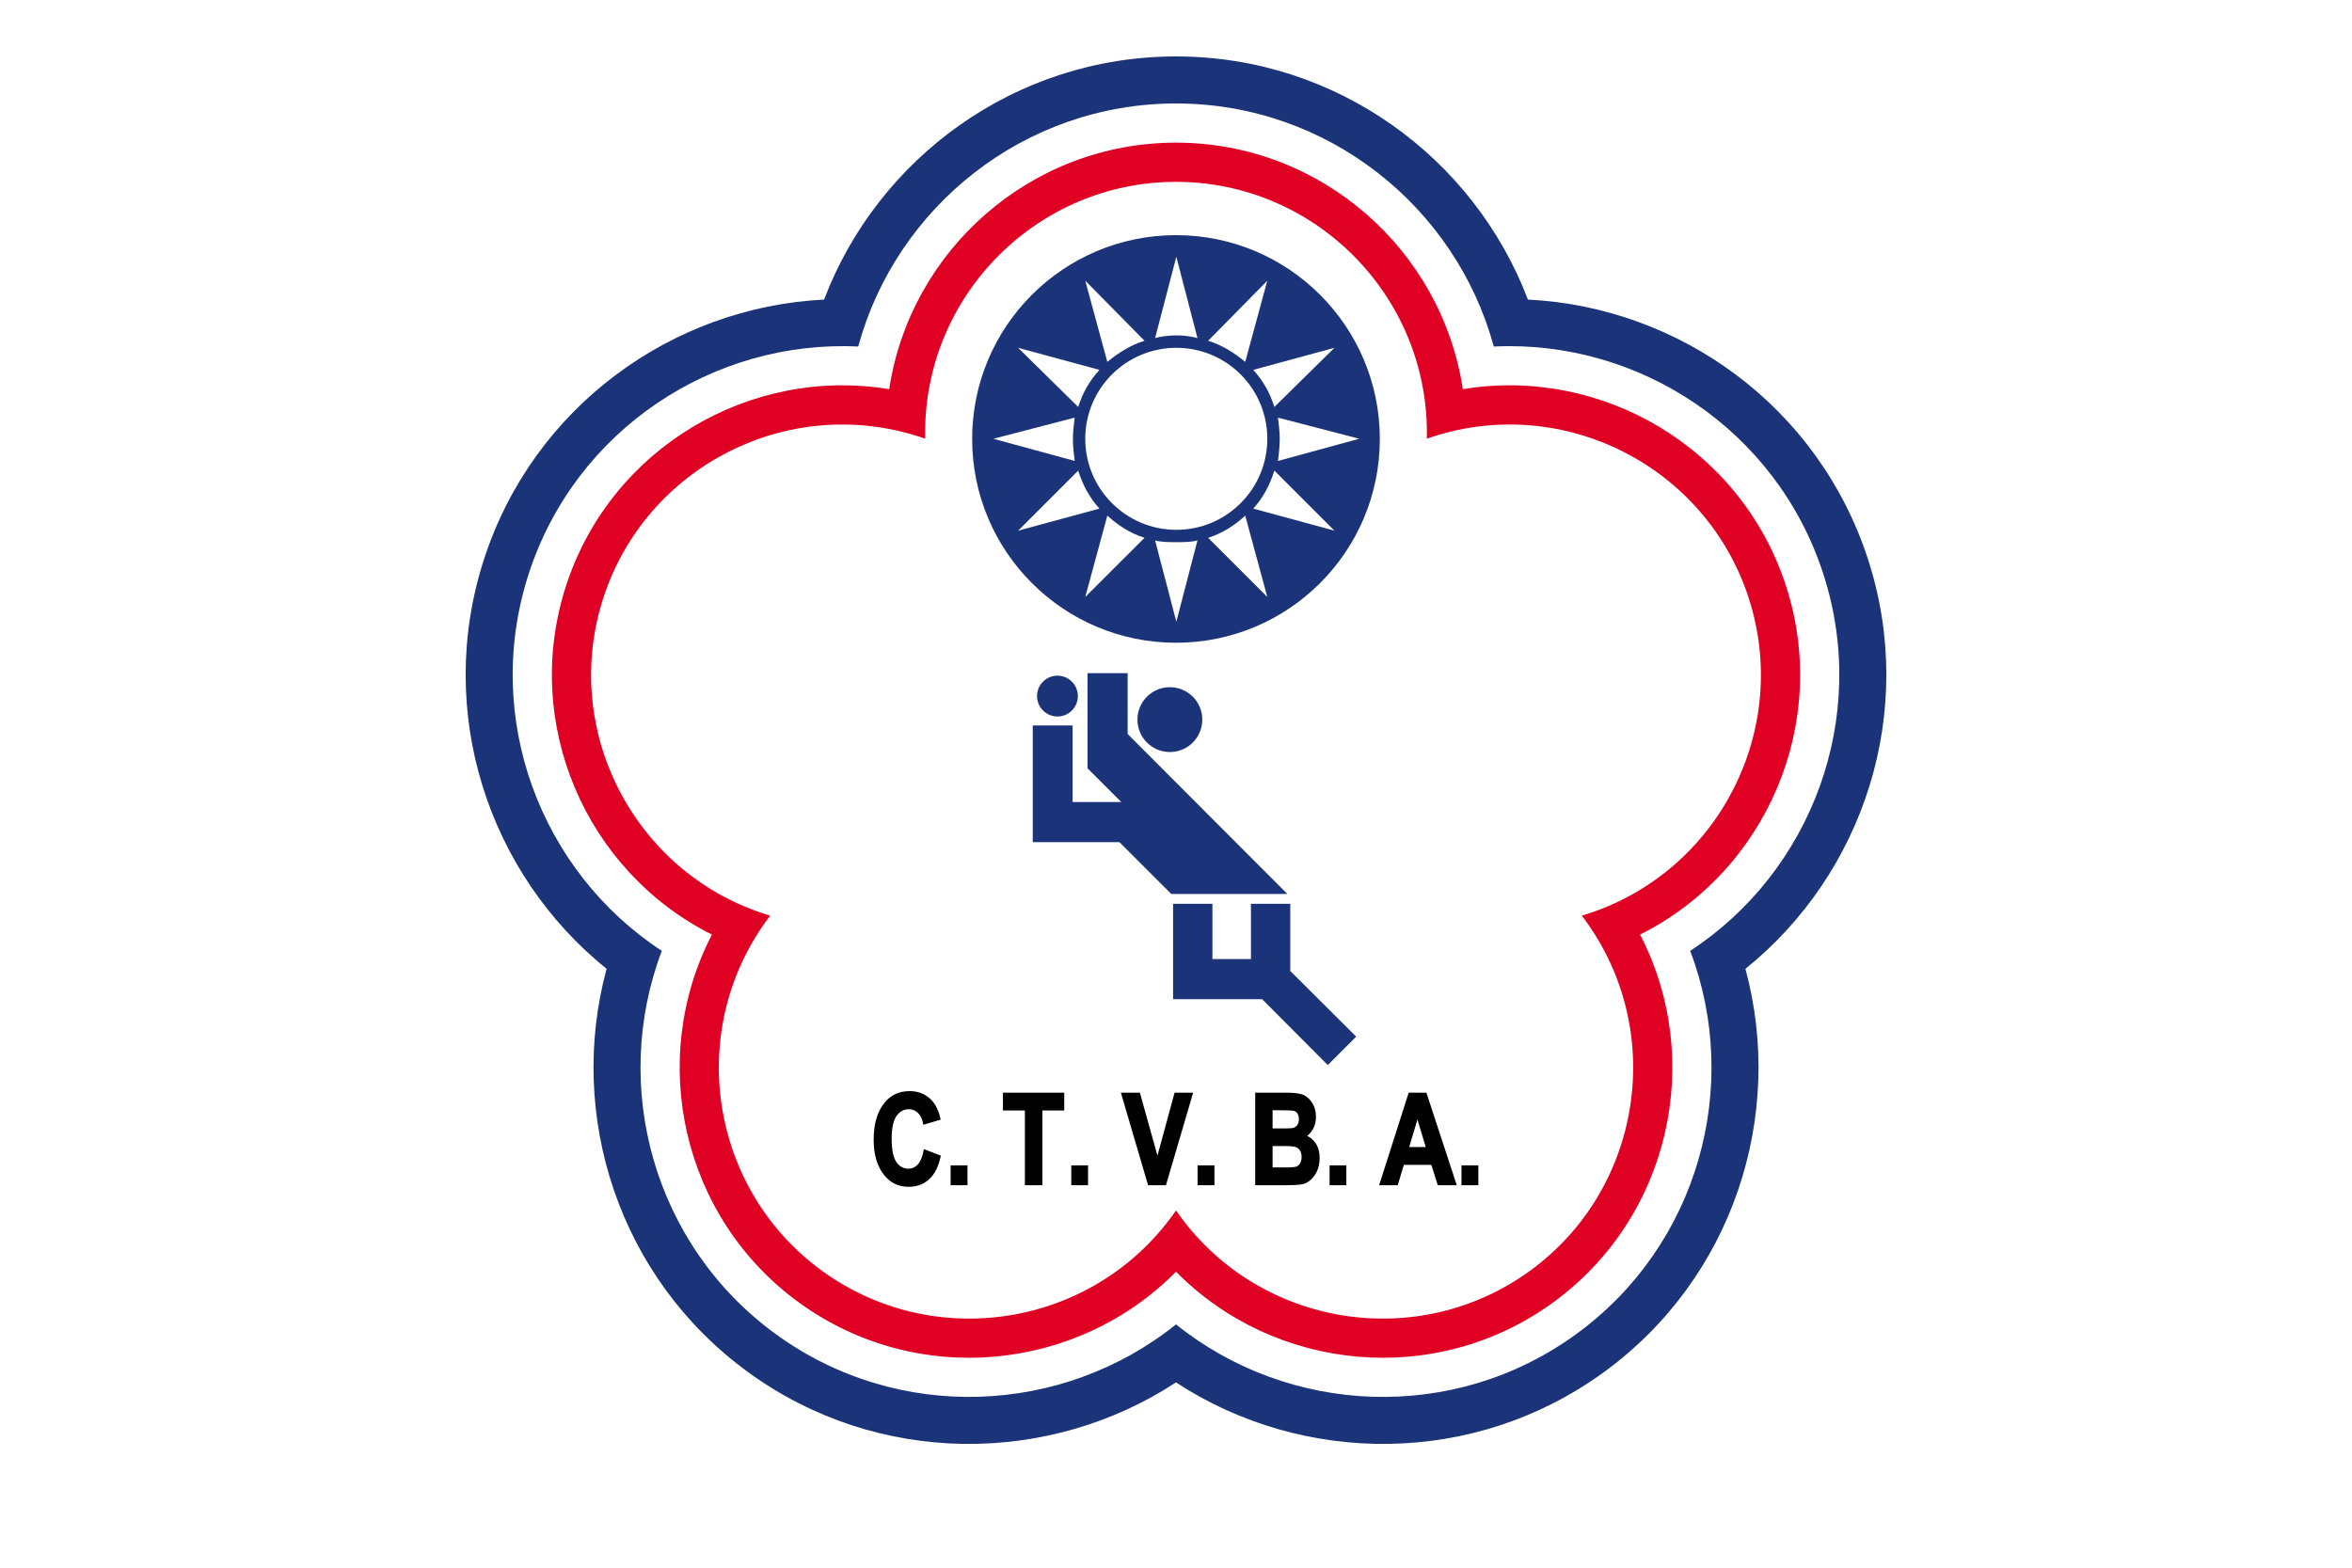 <?xml version="1.0" encoding="UTF-8" standalone="no"?>
<!-- Created with Inkscape (http://www.inkscape.org/) -->

<svg
   xmlns:dc="http://purl.org/dc/elements/1.1/"
   xmlns:cc="http://creativecommons.org/ns#"
   xmlns:rdf="http://www.w3.org/1999/02/22-rdf-syntax-ns#"
   xmlns:svg="http://www.w3.org/2000/svg"
   xmlns="http://www.w3.org/2000/svg"
   xmlns:sodipodi="http://sodipodi.sourceforge.net/DTD/sodipodi-0.dtd"
   xmlns:inkscape="http://www.inkscape.org/namespaces/inkscape"
   version="1.0"
   width="900"
   height="600"
   viewBox="0 0 238.125 158.75"
   id="svg2"
   xml:space="preserve"
   sodipodi:version="0.32"
   inkscape:version="0.48.4 r9939"
   sodipodi:docname="Chinese_Taipei_Volleyball_Flag.svg"
   inkscape:output_extension="org.inkscape.output.svg.inkscape"><sodipodi:namedview
     inkscape:window-height="1017"
     inkscape:window-width="1920"
     inkscape:pageshadow="2"
     inkscape:pageopacity="0.0"
     guidetolerance="10.0"
     gridtolerance="10.0"
     objecttolerance="10.0"
     borderopacity="1.0"
     bordercolor="#666666"
     pagecolor="#ffffff"
     id="base"
     showgrid="false"
     inkscape:zoom="1.0098387"
     inkscape:cx="419.03637"
     inkscape:cy="323.04338"
     inkscape:window-x="-8"
     inkscape:window-y="-8"
     inkscape:current-layer="svg2"
     inkscape:window-maximized="1" /><defs
     id="defs4"><inkscape:perspective
       sodipodi:type="inkscape:persp3d"
       inkscape:vp_x="0 : 300 : 1"
       inkscape:vp_y="0 : 1000 : 0"
       inkscape:vp_z="900 : 300 : 1"
       inkscape:persp3d-origin="450 : 200 : 1"
       id="perspective27" /><inkscape:perspective
       id="perspective9"
       inkscape:persp3d-origin="372.04724 : 350.78739 : 1"
       inkscape:vp_z="744.09448 : 526.18109 : 1"
       inkscape:vp_y="0 : 1000 : 0"
       inkscape:vp_x="0 : 526.18109 : 1"
       sodipodi:type="inkscape:persp3d" /></defs><rect
     width="238.125"
     height="158.75"
     x="0"
     y="0"
     id="rect10"
     style="fill:#ffffff" /><circle
     cx="119.062"
     cy="44.45"
     r="20.637"
     id="circle12"
     style="fill:#1b3379;fill-opacity:1" /><path
     d="M 86.889,35.092 C 90.74,20.939 103.717,10.477 119.062,10.477 C 134.408,10.477 147.386,20.939 151.237,35.092 C 165.888,34.381 179.846,43.49 184.588,58.085 C 189.33,72.679 183.393,88.253 171.122,96.289 C 176.326,110.003 171.974,126.094 159.559,135.114 C 147.145,144.134 130.498,143.299 119.063,134.112 C 107.628,143.298 90.98,144.134 78.565,135.114 C 66.151,126.095 61.801,110.003 67.005,96.289 C 54.734,88.253 48.795,72.679 53.537,58.084 C 58.279,43.49 72.238,34.381 86.889,35.092 L 86.889,35.092 z M 119.062,5.715 C 102.82,5.715 88.897,15.971 83.433,30.337 C 68.082,31.093 54.027,41.165 49.008,56.613 C 43.988,72.061 49.441,88.471 61.415,98.107 C 57.391,112.941 62.626,129.42 75.766,138.967 C 88.907,148.515 106.199,148.4 119.063,139.989 C 131.927,148.4 149.218,148.515 162.359,138.967 C 175.499,129.42 180.736,112.939 176.712,98.106 C 188.686,88.47 194.137,72.061 189.117,56.613 C 184.098,41.164 170.043,31.093 154.692,30.337 C 149.228,15.971 135.305,5.715 119.062,5.715 L 119.062,5.715 z"
     id="path24"
     style="fill:#1b3379;fill-opacity:1" /><path
     d="M 119.063,14.446 C 104.384,14.446 92.163,25.311 90.026,39.409 C 75.958,37.085 61.848,45.351 57.312,59.311 C 52.776,73.271 59.332,88.251 72.08,94.64 C 65.522,107.302 69.024,123.276 80.899,131.904 C 92.774,140.531 109.048,138.925 119.064,128.775 C 129.079,138.925 145.352,140.531 157.227,131.904 C 169.102,123.275 172.605,107.302 166.047,94.64 C 178.795,88.251 185.35,73.271 180.814,59.311 C 176.278,45.351 162.169,37.085 148.101,39.409 C 145.964,25.311 133.742,14.446 119.063,14.446 L 119.063,14.446 z M 93.663,43.815 C 93.663,29.825 105.073,18.415 119.063,18.415 C 133.053,18.415 144.463,29.825 144.463,43.815 C 144.463,44.019 144.46,44.223 144.456,44.426 C 144.648,44.359 144.839,44.292 145.034,44.229 C 158.339,39.906 172.716,47.233 177.039,60.537 C 181.363,73.842 174.036,88.22 160.731,92.543 C 160.537,92.606 160.344,92.665 160.149,92.724 C 160.273,92.885 160.394,93.049 160.514,93.214 C 168.737,104.532 166.212,120.47 154.894,128.693 C 143.577,136.916 127.639,134.391 119.416,123.073 C 119.296,122.908 119.179,122.741 119.064,122.574 C 118.948,122.742 118.831,122.908 118.711,123.073 C 110.488,134.391 94.549,136.916 83.231,128.693 C 71.914,120.47 69.389,104.532 77.612,93.214 C 77.732,93.049 77.855,92.886 77.978,92.724 C 77.783,92.666 77.589,92.606 77.394,92.543 C 64.09,88.22 56.764,73.842 61.087,60.537 C 65.41,47.232 79.788,39.907 93.093,44.23 C 93.286,44.293 93.479,44.359 93.671,44.426 C 93.666,44.223 93.663,44.019 93.663,43.815 L 93.663,43.815 z"
     id="path26"
     style="fill:#df0024;fill-opacity:1" /><path
     style="opacity:1;fill:#000000;fill-opacity:1;fill-rule:evenodd;stroke:#000000;stroke-width:0.265;stroke-linecap:square;stroke-linejoin:miter;stroke-miterlimit:4;stroke-dasharray:none;stroke-dashoffset:0;stroke-opacity:1"
     d="M 92.091,110.622 C 91.063,110.622 90.247,111.007 89.637,111.77 C 88.937,112.649 88.584,113.859 88.584,115.414 C 88.584,116.886 88.93,118.055 89.627,118.921 C 90.232,119.672 91.022,120.048 91.996,120.048 C 92.772,120.048 93.424,119.813 93.955,119.343 C 94.486,118.872 94.875,118.13 95.103,117.11 L 93.639,116.541 C 93.511,117.213 93.298,117.707 93.007,118.016 C 92.717,118.324 92.373,118.479 91.975,118.479 C 91.432,118.479 90.988,118.237 90.648,117.752 C 90.308,117.267 90.143,116.447 90.143,115.298 C 90.143,114.191 90.321,113.399 90.669,112.918 C 91.018,112.437 91.466,112.192 92.017,112.192 C 92.403,112.192 92.734,112.328 93.018,112.592 C 93.302,112.855 93.491,113.236 93.587,113.729 L 95.082,113.287 C 94.896,112.487 94.6,111.882 94.197,111.475 C 93.634,110.903 92.929,110.622 92.091,110.622 z M 101.675,110.78 L 101.675,112.318 L 103.897,112.318 L 103.897,119.89 L 105.403,119.89 L 105.403,112.318 L 107.615,112.318 L 107.615,110.78 L 101.675,110.78 z M 113.66,110.78 L 116.335,119.89 L 117.946,119.89 L 120.621,110.78 L 119.02,110.78 L 117.188,117.521 L 115.303,110.78 L 113.66,110.78 z M 127.214,110.78 L 127.214,119.89 L 129.752,119.89 C 130.855,119.89 131.556,119.859 131.858,119.785 C 132.294,119.677 132.677,119.39 132.996,118.932 C 133.315,118.474 133.47,117.91 133.47,117.247 C 133.47,116.699 133.352,116.238 133.101,115.857 C 132.85,115.475 132.502,115.203 132.058,115.046 C 132.369,114.876 132.622,114.621 132.817,114.266 C 133.012,113.912 133.101,113.516 133.101,113.076 C 133.101,112.599 132.992,112.169 132.764,111.791 C 132.536,111.414 132.253,111.151 131.922,111.002 C 131.59,110.852 131.022,110.78 130.205,110.78 L 127.214,110.78 z M 142.716,110.78 L 139.81,119.89 L 141.411,119.89 L 142.032,117.826 L 145.012,117.826 L 145.665,119.89 L 147.308,119.89 L 144.317,110.78 L 142.716,110.78 z M 128.709,112.297 L 129.584,112.297 C 130.38,112.297 130.858,112.319 131.026,112.36 C 131.194,112.402 131.34,112.498 131.458,112.665 C 131.576,112.833 131.637,113.059 131.637,113.329 C 131.637,113.632 131.561,113.869 131.416,114.045 C 131.271,114.221 131.073,114.33 130.816,114.372 C 130.675,114.392 130.307,114.403 129.71,114.403 L 128.709,114.403 L 128.709,112.297 z M 143.506,112.908 L 144.528,116.288 L 142.495,116.288 L 143.506,112.908 z M 128.709,115.92 L 129.931,115.92 C 130.578,115.92 131.007,115.953 131.216,116.025 C 131.425,116.098 131.595,116.232 131.721,116.425 C 131.848,116.618 131.911,116.864 131.911,117.162 C 131.911,117.453 131.85,117.69 131.732,117.879 C 131.614,118.067 131.474,118.194 131.3,118.258 C 131.126,118.322 130.724,118.353 130.11,118.353 L 128.709,118.353 L 128.709,115.92 z M 96.377,118.142 L 96.377,119.89 L 97.82,119.89 L 97.82,118.142 L 96.377,118.142 z M 108.594,118.142 L 108.594,119.89 L 110.026,119.89 L 110.026,118.142 L 108.594,118.142 z M 121.379,118.142 L 121.379,119.89 L 122.822,119.89 L 122.822,118.142 L 121.379,118.142 z M 134.744,118.142 L 134.744,119.89 L 136.176,119.89 L 136.176,118.142 L 134.744,118.142 z M 148.098,118.142 L 148.098,119.89 L 149.541,119.89 L 149.541,118.142 L 148.098,118.142 z"
     id="rect2408" /><g
     transform="matrix(0.861,0,0,0.861,52.632,13.949)"
     id="g3215"
     style="fill:#1b3379;fill-opacity:1"><path
       style="fill:#1b3379;fill-opacity:1;fill-rule:evenodd;stroke:none;stroke-width:0.782;stroke-linecap:square;stroke-linejoin:miter;stroke-miterlimit:4;stroke-dashoffset:0;stroke-opacity:1"
       d="M 66.75,62.969 L 66.75,74.156 L 66.75,74.188 L 66.844,74.25 L 70.719,78.125 L 65,78.125 L 65,69.125 L 60.312,69.125 L 60.312,78.125 L 60.312,82.844 L 65,82.844 L 70.5,82.844 L 76.594,88.938 L 90.25,88.938 L 71.469,70.125 L 71.469,62.969 L 66.75,62.969 z"
       id="rect3172" /><path
       style="fill:#1b3379;fill-opacity:1;fill-rule:evenodd;stroke:none;stroke-width:0.782;stroke-linecap:square;stroke-linejoin:miter;stroke-miterlimit:4;stroke-dashoffset:0;stroke-opacity:1"
       d="M 76.812,90.094 L 76.812,101.312 L 78.281,101.312 L 81.344,101.312 L 86.062,101.312 L 87.281,101.312 L 95,109.062 L 98.344,105.719 L 90.594,98 L 90.594,90.094 L 85.969,90.094 L 85.969,96.594 L 81.438,96.594 L 81.438,90.094 L 76.812,90.094 z"
       id="rect2384" /><path
       sodipodi:type="arc"
       style="opacity:1;fill:#1b3379;fill-opacity:1;fill-rule:nonzero;stroke:none;stroke-width:1;stroke-linecap:butt;stroke-linejoin:miter;marker:none;marker-start:none;marker-mid:none;marker-end:none;stroke-miterlimit:4;stroke-dasharray:none;stroke-dashoffset:0;stroke-opacity:1;visibility:visible;display:inline;overflow:visible;enable-background:accumulate"
       id="path3206"
       sodipodi:cx="46.1875"
       sodipodi:cy="59.6875"
       sodipodi:rx="3.1875"
       sodipodi:ry="3.1875"
       d="m 49.375,59.688 c 0,1.76 -1.427,3.188 -3.188,3.188 C 44.427,62.875 43,61.448 43,59.688 43,57.927 44.427,56.5 46.188,56.5 c 1.76,0 3.188,1.427 3.188,3.188 z"
       transform="matrix(1.196,0,0,1.196,21.194,-2.953)" /><path
       sodipodi:type="arc"
       style="opacity:1;fill:#1b3379;fill-opacity:1;fill-rule:nonzero;stroke:none;stroke-width:1;stroke-linecap:butt;stroke-linejoin:miter;marker:none;marker-start:none;marker-mid:none;marker-end:none;stroke-miterlimit:4;stroke-dasharray:none;stroke-dashoffset:0;stroke-opacity:1;visibility:visible;display:inline;overflow:visible;enable-background:accumulate"
       id="path3208"
       sodipodi:cx="46.1875"
       sodipodi:cy="59.6875"
       sodipodi:rx="3.1875"
       sodipodi:ry="3.1875"
       d="m 49.375,59.688 c 0,1.76 -1.427,3.188 -3.188,3.188 C 44.427,62.875 43,61.448 43,59.688 43,57.927 44.427,56.5 46.188,56.5 c 1.76,0 3.188,1.427 3.188,3.188 z"
       transform="matrix(0.753,0,0,0.753,28.436,20.721)" /></g><g
     id="g3010"
     transform="matrix(0.265,0,0,0.265,100.57,26)"><path
       id="path3012"
       d="m 104.669,69.555 c 0,19.205 -15.555,34.795 -34.76,34.795 -19.205,0 -34.795,-15.591 -34.795,-34.795 0,-19.205 15.591,-34.76 34.795,-34.76 19.205,0 34.76,15.555 34.76,34.76 z"
       style="fill:#ffffff;fill-opacity:1;fill-rule:nonzero;stroke:none"
       inkscape:connector-curvature="0" /><path
       id="path3014"
       d="m 69.909,0 8.079,31.075 c -2.339,-0.673 -5.386,-1.028 -8.079,-1.028 -2.728,0 -5.74,0.354 -8.114,1.028 L 69.909,0 z M 82.063,32.102 104.669,9.142 96.236,40.181 c -4.039,-3.366 -8.787,-6.413 -14.173,-8.079 z m 17.22,11.126 31.039,-8.433 -22.961,22.606 c -1.665,-5.386 -4.358,-10.134 -8.079,-14.173 z m 9.461,18.248 31.039,8.079 -31.039,8.469 c 0.319,-2.728 0.673,-5.421 0.673,-8.469 0,-2.693 -0.354,-5.386 -0.673,-8.079 z m -1.382,20.232 22.961,22.961 -31.039,-8.433 c 3.72,-4.039 6.413,-9.106 8.079,-14.528 z m -11.126,17.22 8.433,31.075 -22.606,-22.606 c 5.386,-1.701 10.134,-4.748 14.173,-8.469 z m -18.248,9.461 -8.079,31.075 -8.114,-31.075 c 2.374,0.673 5.386,0.673 8.114,0.673 2.693,0 5.74,0 8.079,-0.673 z m -20.232,-0.992 -22.642,22.606 8.433,-31.075 c 4.075,3.72 8.787,6.768 14.209,8.469 z M 40.535,96.236 9.461,104.669 32.421,81.709 c 1.665,5.421 4.394,10.488 8.114,14.528 z M 31.075,78.024 0,69.555 31.075,61.476 c -0.354,2.693 -0.673,5.386 -0.673,8.079 0,3.047 0.319,5.74 0.673,8.469 z M 32.421,57.402 9.461,34.795 40.535,43.228 c -3.72,4.039 -6.449,8.787 -8.114,14.173 z M 43.547,40.181 35.114,9.142 57.756,32.102 c -5.421,1.665 -10.134,4.713 -14.209,8.079 z"
       style="fill:#ffffff;fill-opacity:1;fill-rule:nonzero;stroke:none"
       inkscape:connector-curvature="0" /></g></svg>
